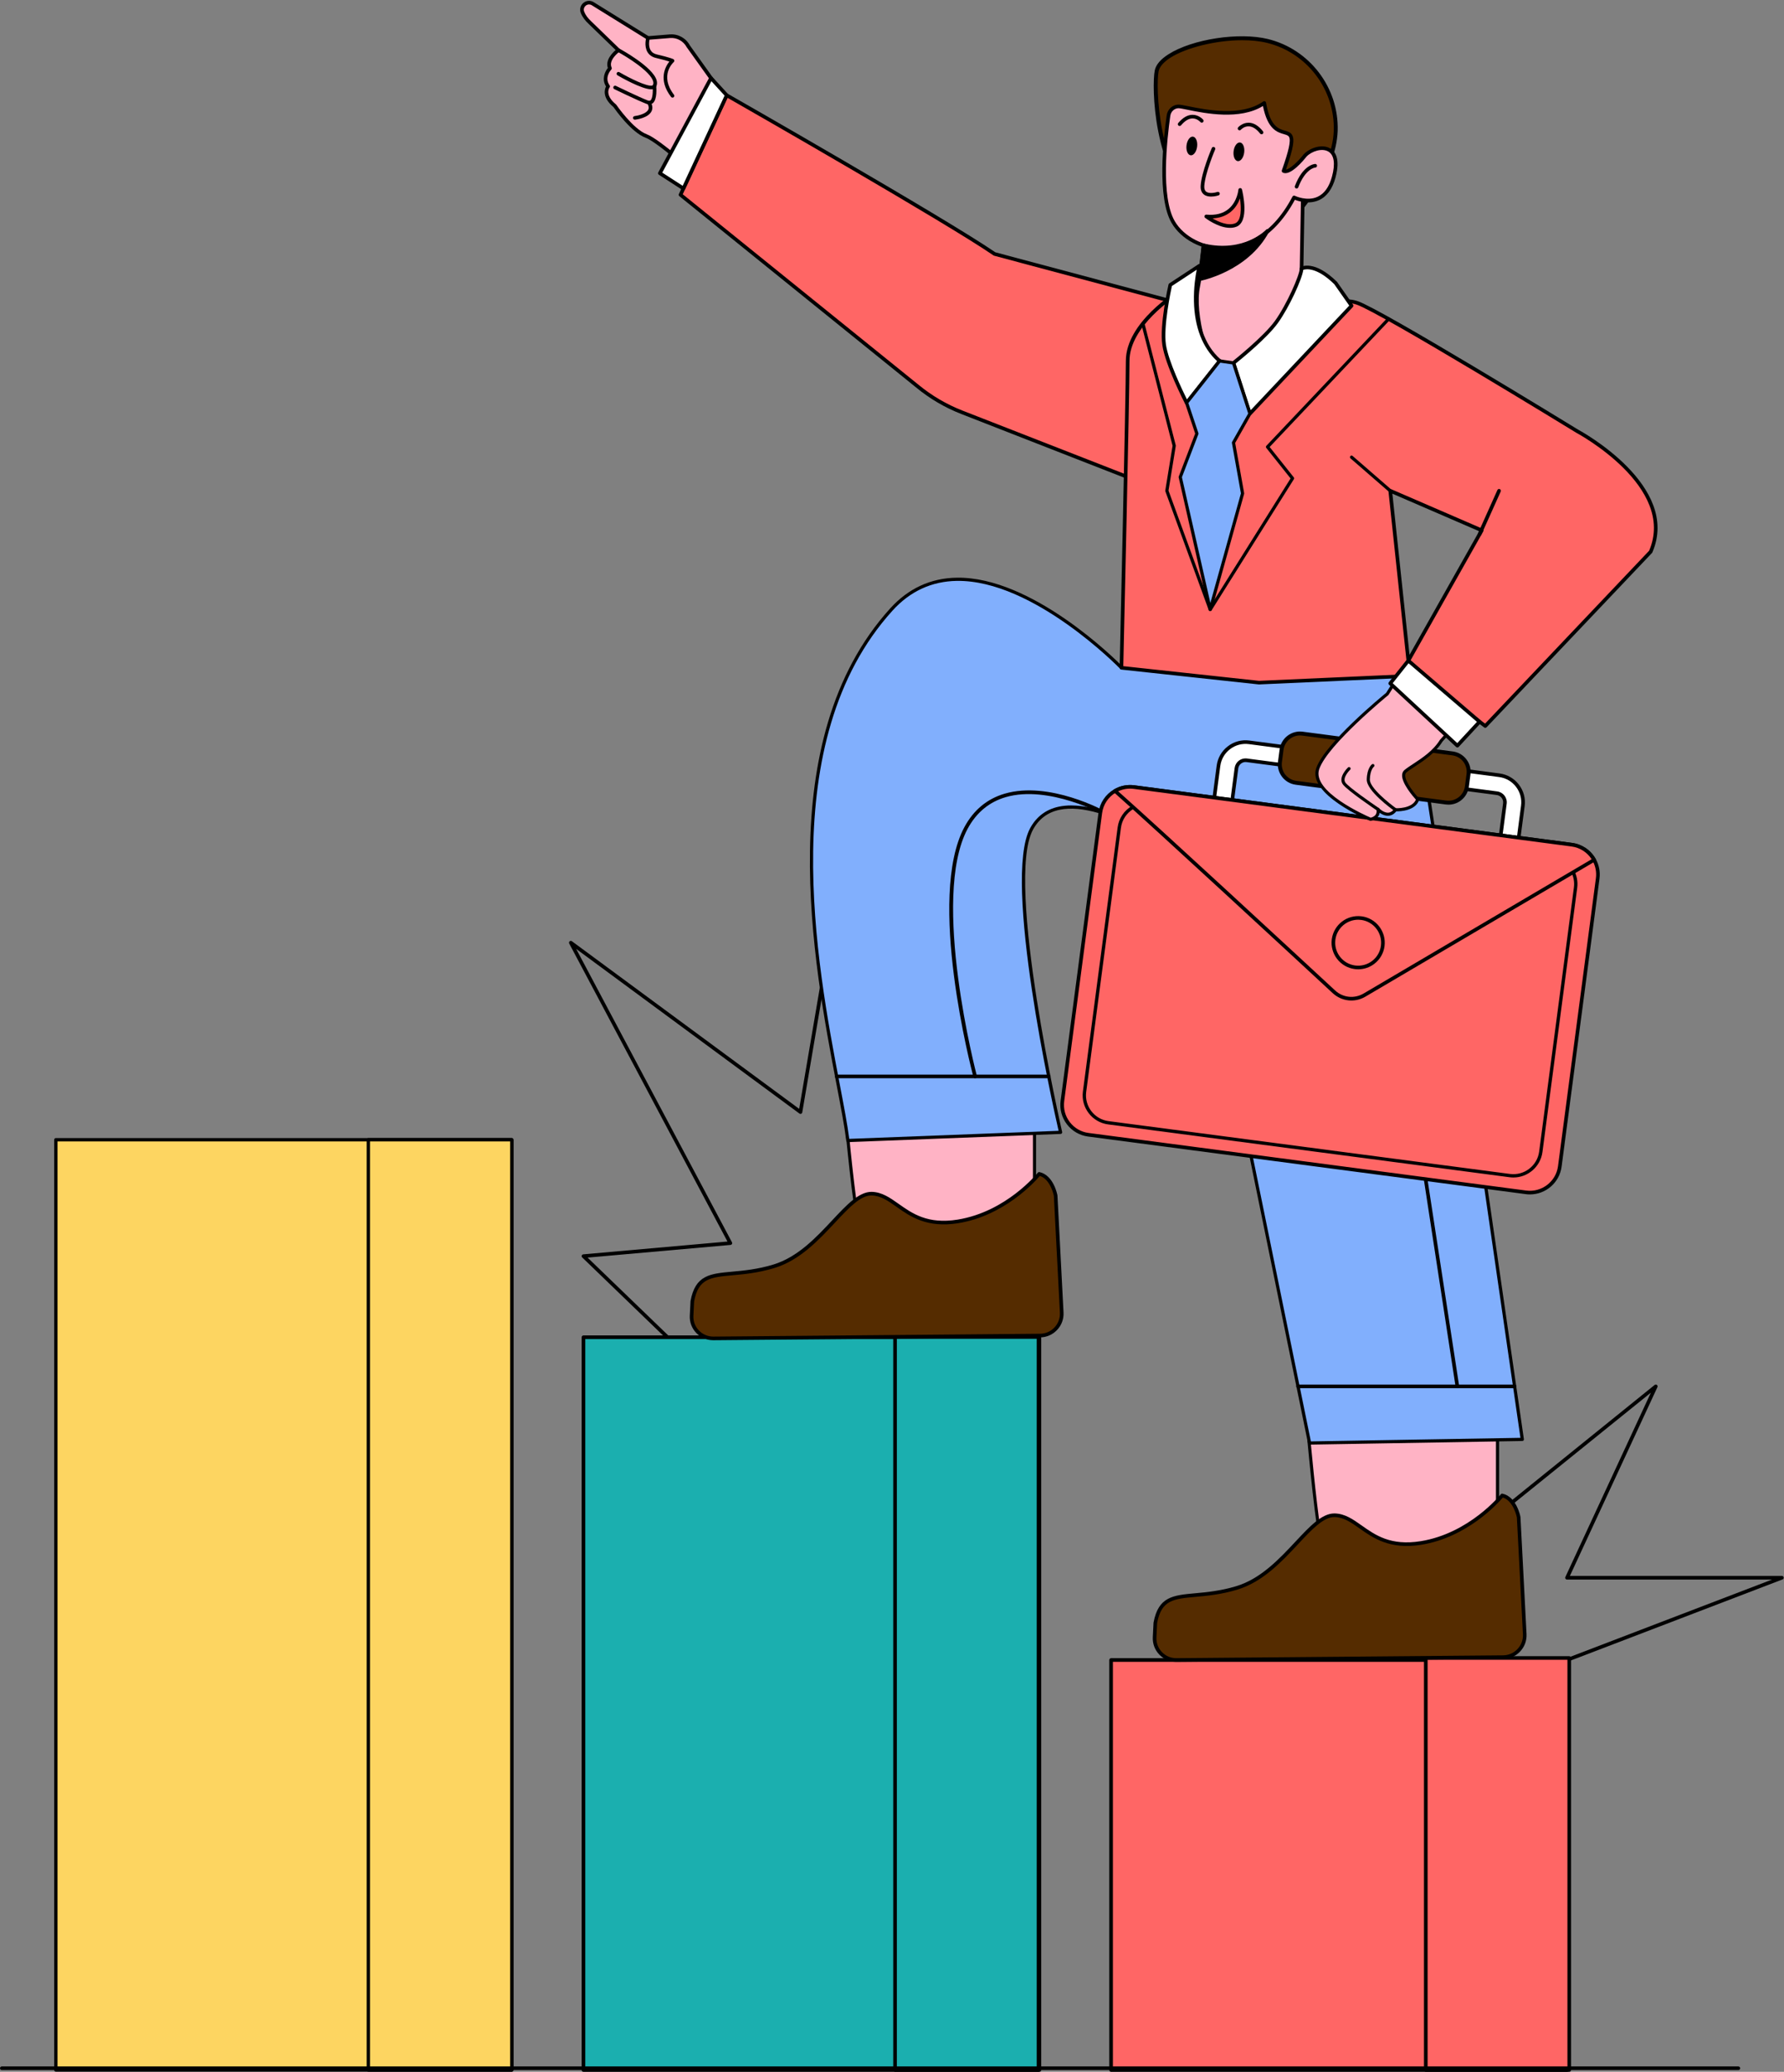 <?xml version="1.0" encoding="UTF-8"?><svg xmlns="http://www.w3.org/2000/svg" xmlns:xlink="http://www.w3.org/1999/xlink" height="500.2" preserveAspectRatio="xMidYMid meet" version="1.0" viewBox="0.0 -0.2 430.8 500.2" width="430.8" zoomAndPan="magnify"><rect x="0.0" y="-0.2" width="430.8" height="500.2" fill="#808080" stroke="none"/><g><g id="change1_44"><path d="M378.405,401.014h-60.397c-.186,0-.351-.117-.413-.292-.062-.175-.006-.37,.138-.487l81.829-66.063c.159-.127,.384-.129,.545-.005,.161,.126,.214,.345,.127,.529l-21.142,45.58h51.2c.211,0,.392,.15,.43,.358,.038,.208-.076,.413-.274,.488l-51.886,19.861c-.05,.02-.103,.029-.156,.029Zm-59.158-.876h59.077l49.598-18.985h-49.517c-.15,0-.288-.076-.369-.202-.08-.127-.091-.285-.027-.42l20.64-44.496-79.401,64.103Z"/></g><g id="change1_45"><path d="M248.335,323.37h-.002l-87.143-.279c-.113,0-.221-.044-.302-.123l-20.296-19.581c-.124-.119-.167-.299-.109-.461s.204-.275,.375-.29l34.815-3.086-38.217-71.946c-.096-.18-.054-.403,.101-.537,.155-.136,.381-.142,.546-.021l54.883,40.467,10.836-63.635c.033-.195,.194-.344,.391-.363,.2-.021,.382,.098,.451,.284l44.081,118.981c.05,.135,.031,.286-.051,.403s-.216,.187-.359,.187Zm-86.966-1.153l86.336,.276-43.294-116.857-10.682,62.725c-.026,.15-.127,.276-.268,.333-.142,.057-.302,.036-.424-.054l-53.905-39.746,37.623,70.829c.069,.13,.068,.285-.002,.414-.07,.129-.2,.215-.346,.227l-34.517,3.06,19.479,18.793Z"/></g><g><g><g id="change2_1"><path d="M268.306 400.575H378.405V499.562H268.306z" fill="#ff6665"/></g><g id="change1_14"><path d="M378.405,500h-110.099c-.242,0-.438-.197-.438-.438v-98.986c0-.241,.196-.438,.438-.438h110.099c.242,0,.438,.197,.438,.438v98.986c0,.241-.196,.438-.438,.438Zm-109.661-.876h109.223v-98.111h-109.223v98.111Z"/></g></g><g><g id="change3_2"><path d="M140.896 322.653H250.995V499.562H140.896z" fill="#1bafaf"/></g><g id="change1_28"><path d="M250.995,500h-110.099c-.242,0-.438-.196-.438-.438v-176.909c0-.242,.196-.438,.438-.438h110.099c.242,0,.438,.196,.438,.438v176.909c0,.242-.196,.438-.438,.438Zm-109.661-.876h109.223v-176.034h-109.223v176.034Z"/></g></g><g><g id="change4_1"><path d="M13.485 274.969H123.584V499.562H13.485z" fill="#fdd561"/></g><g id="change1_15"><path d="M123.584,499.963H13.485c-.221,0-.401-.18-.401-.401v-224.593c0-.221,.18-.401,.401-.401H123.584c.221,0,.401,.179,.401,.401v224.593c0,.221-.18,.401-.401,.401Zm-109.698-.802H123.183v-223.791H13.886v223.791Z"/></g></g><g><g id="change4_2"><path d="M88.943 274.969H123.584V499.562H88.943z" fill="#fdd561"/></g><g id="change1_47"><path d="M123.584,499.963h-34.641c-.221,0-.401-.18-.401-.401v-224.593c0-.221,.18-.401,.401-.401h34.641c.221,0,.401,.179,.401,.401v224.593c0,.221-.18,.401-.401,.401Zm-34.24-.802h33.839v-223.791h-33.839v223.791Z"/></g></g><g><g id="change3_1"><path d="M216.136 322.588H250.777V499.562H216.136z" fill="#1bafaf"/></g><g id="change1_25"><path d="M250.776,500h-34.641c-.242,0-.438-.197-.438-.438v-176.974c0-.241,.196-.438,.438-.438h34.641c.242,0,.438,.197,.438,.438v176.974c0,.241-.196,.438-.438,.438Zm-34.203-.876h33.765v-176.099h-33.765v176.099Z"/></g></g><g><g id="change2_8"><path d="M344.299 400.091H378.94V499.562H344.299z" fill="#ff6665"/></g><g id="change1_48"><path d="M378.94,500h-34.641c-.242,0-.438-.196-.438-.438v-99.471c0-.242,.196-.438,.438-.438h34.641c.242,0,.438,.196,.438,.438v99.471c0,.242-.196,.438-.438,.438Zm-34.203-.876h33.765v-98.596h-33.765v98.596Z"/></g></g></g><g><g><g><g id="change5_5"><path d="M319.154,371.979c-.971-1.613-3.093-24.64-3.093-24.64l45.559-1.408v30.208s-29.551,17.293-42.466-4.159Z" fill="#ffb3c5"/></g><g id="change1_8"><path d="M338.677,383.039c-7.342,0-14.841-2.558-19.844-10.867h0c-.987-1.638-2.927-22.433-3.145-24.799-.009-.103,.024-.205,.092-.282,.069-.078,.167-.124,.269-.127l45.559-1.409c.11-.003,.199,.034,.273,.105,.073,.071,.115,.168,.115,.269v30.208c0,.133-.071,.257-.186,.323-.183,.108-11.457,6.577-23.132,6.578Zm-22.205-35.338c.855,9.225,2.333,22.971,3.004,24.084h0c12.044,20.006,39.249,5.535,41.769,4.133v-29.603l-44.773,1.385Z"/></g></g><g><g id="change6_3"><path d="M362.747,360.855s-7.548,9.53-19.628,11.473-14.747-6.579-20.84-6.697c-6.093-.119-12.324,14.127-23.632,17.544-11.308,3.417-17.997-.572-19.654,8.399l-.177,3.508c-.151,3.007,2.26,5.52,5.27,5.494l78.882-.688c3.003-.026,5.379-2.55,5.223-5.549l-1.463-28.219s-.836-4.56-3.981-5.265Z" fill="#552c00"/></g><g id="change1_43"><path d="M284.038,401.013c-1.558,0-3.008-.618-4.088-1.744-1.093-1.138-1.65-2.634-1.571-4.21l.177-3.508c1.156-6.283,4.704-6.604,10.074-7.09,2.699-.245,6.059-.549,9.889-1.706,5.92-1.789,10.382-6.56,14.32-10.769,3.408-3.643,6.356-6.795,9.365-6.795,.027,0,.055,0,.083,0,2.495,.049,4.454,1.436,6.528,2.904,3.285,2.325,7.005,4.961,14.234,3.799,11.777-1.893,19.281-11.219,19.355-11.313,.104-.132,.276-.19,.439-.156,3.39,.759,4.28,5.416,4.316,5.614l1.468,28.275c.082,1.571-.467,3.067-1.546,4.213-1.077,1.145-2.537,1.783-4.11,1.797l-78.882,.687h-.051Zm38.166-34.946c-2.629,0-5.456,3.023-8.725,6.517-4.013,4.29-8.561,9.153-14.706,11.009-3.915,1.183-7.324,1.492-10.062,1.74-5.325,.482-8.257,.747-9.287,6.32l-.17,3.45c-.067,1.332,.405,2.596,1.329,3.559,.913,.953,2.139,1.475,3.456,1.475h.044l78.883-.687c1.331-.011,2.567-.552,3.48-1.521s1.378-2.237,1.309-3.567l-1.462-28.218h0s-.772-3.975-3.387-4.794c-1.246,1.46-8.646,9.63-19.717,11.411-7.574,1.216-11.626-1.648-14.877-3.95-2.047-1.448-3.814-2.699-6.04-2.743-.022,0-.044,0-.066,0Z"/></g></g></g><g><g><g id="change5_3"><path d="M177.245,26.417l-11.058-15.473c-.861-1.604-2.59-2.546-4.405-2.4l-5.294,.426L143.142,.699c-1.388-.86-3.073,.536-2.487,2.06,.297,.772,.853,1.628,1.822,2.516l6.859,6.64s-3.065,2.189-2.043,4.378c0,0-2.043,2.152-.438,4.359,0,0-1.605,2.062,1.605,4.688,0,0,4.086,5.983,7.588,7.297s15.139,12.112,15.139,12.112l6.056-18.334Z" fill="#ffb3c5"/></g><g id="change1_20"><path d="M171.189,45.188c-.109,0-.215-.041-.298-.117-.116-.108-11.614-10.755-14.996-12.023-3.454-1.295-7.32-6.773-7.76-7.408-2.743-2.273-2.154-4.251-1.796-4.969-1.092-1.753-.282-3.56,.447-4.463-.648-1.878,1.065-3.622,1.887-4.325l-6.501-6.293c-.918-.842-1.569-1.744-1.926-2.674-.335-.873-.086-1.822,.634-2.419,.721-.596,1.7-.662,2.493-.17l13.222,8.195,5.151-.415c1.985-.159,3.882,.872,4.826,2.629l11.029,15.425c.081,.113,.103,.259,.059,.392l-6.056,18.334c-.046,.142-.162,.25-.306,.287-.037,.009-.073,.014-.109,.014ZM142.246,.873c-.319,0-.605,.13-.808,.299-.339,.28-.616,.803-.375,1.43,.309,.802,.883,1.593,1.709,2.351l6.868,6.648c.093,.09,.142,.218,.132,.347-.009,.13-.076,.248-.181,.324-.027,.02-2.756,2.005-1.902,3.837,.076,.162,.044,.355-.079,.486-.073,.078-1.768,1.921-.402,3.802,.115,.158,.111,.372-.009,.526-.051,.068-1.277,1.778,1.537,4.08,.032,.027,.061,.058,.085,.092,.04,.059,4.049,5.885,7.38,7.134,3.164,1.186,12.486,9.632,14.783,11.74l5.773-17.478-10.929-15.292c-.809-1.498-2.369-2.348-4.014-2.218l-5.295,.426c-.091,.007-.186-.015-.266-.065l-13.344-8.271c-.227-.141-.453-.198-.665-.198Z"/></g></g><g id="change1_31"><path d="M157.257,21.359c-2.306,0-7.514-3.007-8.142-3.375-.209-.122-.279-.39-.156-.599,.121-.209,.39-.279,.599-.157,2.427,1.421,6.722,3.552,7.944,3.23,.073-.019,.119-.046,.137-.078,.158-.276,.183-.591,.076-.965-.693-2.417-6.433-5.956-8.586-7.115-.213-.115-.292-.381-.178-.593,.115-.213,.381-.292,.593-.178,.329,.177,8.077,4.382,9.012,7.646,.173,.604,.12,1.156-.156,1.64-.096,.167-.29,.387-.671,.489-.139,.037-.297,.054-.471,.054Z"/></g><g id="change1_32"><path d="M156.784,25.011c-.197,0-.422-.039-.675-.137-2.253-.872-7.543-3.445-7.767-3.554-.217-.106-.308-.368-.202-.585,.105-.218,.37-.306,.585-.202,.055,.027,5.482,2.666,7.701,3.525,.369,.142,.54,.062,.636-.013,.564-.432,.645-2.248,.522-3.399-.026-.24,.148-.456,.388-.482,.238-.024,.457,.147,.482,.388,.036,.333,.317,3.285-.858,4.188-.182,.139-.45,.271-.811,.271Z"/></g><g id="change1_33"><path d="M153.301,28.698c-.22,0-.409-.165-.434-.389-.027-.24,.146-.457,.386-.484,.742-.084,2.782-.525,3.286-1.537,.206-.413,.138-.902-.21-1.493-.123-.208-.053-.477,.155-.599,.207-.122,.476-.055,.599,.155,.504,.855,.584,1.639,.239,2.329-.807,1.615-3.649,1.978-3.971,2.015-.016,.002-.033,.003-.05,.003Z"/></g><g id="change1_34"><path d="M162.397,23.371c-.131,0-.261-.059-.347-.171-3.194-4.158-1.364-7.347-.41-8.544-.535-.175-1.517-.462-3.209-.855-.955-.222-1.659-.712-2.092-1.456-.859-1.48-.297-3.418-.273-3.5,.069-.233,.318-.363,.544-.295,.232,.068,.364,.312,.296,.544-.005,.016-.478,1.665,.192,2.814,.31,.533,.811,.873,1.531,1.04,3.098,.72,3.884,1.089,3.963,1.129,.13,.065,.218,.19,.238,.334,.019,.144-.034,.288-.142,.384-.145,.13-3.506,3.233,.056,7.871,.147,.192,.111,.467-.08,.614-.08,.061-.174,.091-.267,.091Z"/></g></g><g><g id="change2_7"><path d="M175.493,22.802s52.418,29.909,64.676,38.313l41.707,11.144-4.523,44.69-45.092-17.612c-3.89-1.519-7.514-3.647-10.736-6.303l-57.197-46.206,11.164-24.026Z" fill="#ff6665"/></g><g id="change1_18"><path d="M277.354,117.386c-.054,0-.108-.01-.159-.03l-45.092-17.613c-3.938-1.538-7.591-3.682-10.855-6.372l-57.193-46.203c-.156-.126-.207-.342-.122-.525l11.164-24.026c.051-.111,.147-.195,.264-.233,.114-.037,.242-.024,.35,.037,.523,.299,52.396,29.913,64.644,38.29l41.635,11.125c.208,.055,.344,.253,.322,.466l-4.522,44.69c-.014,.136-.091,.258-.207,.329-.07,.042-.149,.064-.228,.064ZM164.87,46.702l56.931,45.991c3.196,2.634,6.769,4.731,10.621,6.235l44.556,17.403,4.427-43.746-41.348-11.048c-.048-.013-.093-.034-.134-.062-11.529-7.904-59.272-35.223-64.233-38.058l-10.819,23.285Z"/></g></g><g><g><g id="change5_2"><path d="M207.346,294.336c-.971-1.613-3.093-24.64-3.093-24.64l45.559-1.408v30.208s-29.551,17.293-42.466-4.159Z" fill="#ffb3c5"/></g><g id="change1_6"><path d="M226.869,305.396c-7.342,0-14.841-2.558-19.844-10.867-.987-1.639-2.927-22.434-3.145-24.8-.009-.103,.024-.205,.092-.283,.069-.077,.167-.123,.269-.127l45.559-1.408c.132-.004,.2,.035,.273,.106,.073,.071,.115,.168,.115,.269v30.208c0,.133-.071,.257-.186,.324-.183,.107-11.457,6.577-23.132,6.578Zm-22.205-35.338c.855,9.225,2.333,22.971,3.004,24.085h0c12.045,20.006,39.249,5.534,41.769,4.133v-29.602l-44.773,1.384Z"/></g></g><g><g id="change6_4"><path d="M250.939,283.211s-7.548,9.53-19.628,11.473c-12.081,1.942-14.747-6.579-20.84-6.697-6.093-.119-12.324,14.127-23.632,17.544s-17.997-.572-19.654,8.399l-.177,3.508c-.151,3.007,2.26,5.52,5.27,5.494l78.882-.688c3.003-.026,5.379-2.55,5.223-5.549l-1.463-28.219s-.836-4.56-3.981-5.265Z" fill="#552c00"/></g><g id="change1_30"><path d="M172.23,323.37c-1.558,0-3.008-.618-4.088-1.744-1.093-1.138-1.65-2.634-1.571-4.21l.177-3.508c1.156-6.283,4.704-6.604,10.075-7.09,2.699-.245,6.058-.549,9.888-1.705,5.92-1.789,10.382-6.56,14.32-10.769,3.44-3.677,6.401-6.817,9.448-6.794,2.494,.049,4.454,1.436,6.528,2.904,3.284,2.325,7.003,4.96,14.234,3.799,11.777-1.894,19.281-11.219,19.355-11.313,.104-.132,.276-.191,.439-.155,3.39,.758,4.28,5.415,4.316,5.613l1.468,28.276c.082,1.57-.467,3.066-1.545,4.211-1.078,1.146-2.538,1.785-4.11,1.798l-78.883,.687h-.051Zm38.165-34.946c-2.628,0-5.455,3.022-8.725,6.517-4.012,4.289-8.56,9.152-14.706,11.009-3.915,1.183-7.324,1.492-10.062,1.74-5.325,.482-8.257,.747-9.287,6.32l-.17,3.451c-.067,1.332,.405,2.596,1.329,3.559s2.183,1.479,3.5,1.475l78.883-.687c1.331-.012,2.568-.552,3.48-1.522,.913-.971,1.378-2.237,1.309-3.567l-1.462-28.219h0s-.772-3.975-3.387-4.792c-1.246,1.461-8.646,9.63-19.717,11.41-7.575,1.219-11.626-1.647-14.878-3.949-2.046-1.448-3.814-2.7-6.039-2.743h-.067Z"/></g></g></g><g><g><g id="change7_1"><path d="M270.806,161.022s-35.209-36.519-55.557-14.071c-34.148,37.674-13.137,106.608-10.51,128.206l51.371-1.975s-13.975-60.439-7.005-73.258c8.318-15.299,38.425,7.546,38.425,7.546l28.704,140.721,51.368-.876-19.263-133.09-7.869-51.245-69.664-1.959Z" fill="#81affd"/></g><g id="change1_13"><path d="M316.235,348.579c-.184,0-.342-.129-.379-.31l-28.674-140.577c-1.644-1.221-20.233-14.765-31.371-12.372-2.826,.608-4.968,2.219-6.365,4.789-6.82,12.545,6.903,72.383,7.042,72.986,.026,.112,0,.23-.07,.322s-.177,.147-.292,.152l-51.372,1.975c-.211,.002-.374-.14-.398-.34-.418-3.437-1.319-8.16-2.363-13.628-5.54-29.037-15.852-83.086,12.971-114.884,4.375-4.827,9.781-7.324,16.067-7.42,18.159-.283,38.261,19.667,39.943,21.368l69.509,1.955c.186,.005,.343,.143,.371,.328l7.869,51.245,19.264,133.093c.015,.11-.016,.221-.089,.306-.072,.085-.176,.134-.287,.136l-51.368,.876h-.007Zm-57.549-154.318c11.927,0,28.328,12.332,29.079,12.902,.075,.057,.127,.139,.145,.231l28.639,140.406,50.608-.862-19.201-132.656-7.82-50.923-69.342-1.95c-.101-.003-.197-.045-.268-.118-.207-.215-20.979-21.522-39.486-21.246-6.063,.094-11.279,2.505-15.505,7.166-28.564,31.514-18.299,85.316-12.783,114.22,1.011,5.298,1.888,9.897,2.326,13.326l50.551-1.944c-1.371-6.01-13.581-60.718-6.863-73.074,1.509-2.777,3.825-4.518,6.882-5.176,.968-.208,1.985-.304,3.037-.304Z"/></g></g><g id="change1_3"><path d="M289.271,216.387c-.173,0-.329-.116-.375-.29l-5.725-22.204c-.053-.207,.071-.418,.278-.471,.211-.05,.418,.071,.471,.278l5.725,22.204c.053,.207-.071,.418-.278,.471-.032,.008-.065,.012-.097,.012Z"/></g></g><g><g id="change2_2"><path d="M380.875,103.913s-47.352-29.03-53.141-30.984c-2.931-.99-6.249-.136-8.813,.947l-34.06-3.706s-12.551,7.556-12.551,16.777-1.503,74.076-1.503,74.076l33.17,3.587,36.494-1.628-.182-1.714,18.378,13.817,39.94-42.081c6.939-16.054-17.732-29.09-17.732-29.09Zm-40.796,55.39l-4.366-41.016,22.101,9.56-17.735,31.456Z" fill="#ff6665"/></g><g id="change1_22"><path d="M358.666,175.521c-.092,0-.185-.029-.263-.088l-17.573-13.212,.076,.714c.013,.12-.025,.24-.103,.331s-.192,.146-.312,.152l-36.494,1.628-33.237-3.589c-.226-.024-.396-.218-.39-.445,.015-.649,1.502-64.955,1.502-74.066,0-9.361,12.242-16.838,12.763-17.151,.082-.049,.179-.071,.273-.06l33.948,3.693c3.434-1.43,6.549-1.746,9.018-.914,5.759,1.944,51.127,29.737,53.218,31.019,.693,.372,24.869,13.557,17.916,29.643-.021,.047-.05,.09-.085,.127l-39.94,42.081c-.086,.09-.201,.136-.317,.136Zm-18.377-14.691c.093,0,.186,.029,.263,.088l18.066,13.582,39.618-41.742c6.594-15.465-17.322-28.33-17.565-28.459l-.024-.014c-.474-.29-47.375-29.026-53.053-30.943-2.887-.976-6.218-.029-8.503,.935-.068,.029-.145,.041-.217,.032l-33.91-3.69c-1.29,.812-12.216,7.941-12.216,16.326,0,8.743-1.368,68.194-1.495,73.685l32.771,3.544,35.963-1.609-.133-1.252c-.018-.173,.068-.341,.22-.427,.067-.038,.141-.057,.215-.057Zm58.318-27.827h0Zm-58.527,26.737c-.029,0-.059-.003-.088-.009-.186-.038-.327-.193-.347-.382l-4.367-41.016c-.016-.154,.05-.306,.176-.398,.125-.092,.291-.111,.433-.049l22.102,9.56c.114,.049,.202,.145,.241,.262s.027,.246-.033,.354l-17.735,31.456c-.079,.139-.226,.223-.381,.223Zm-3.853-40.754l4.143,38.912,16.825-29.842-20.968-9.069Z"/></g></g><g><g id="change6_1"><path d="M312.12,52.502s10.102-10.574,10.428-21.148-6.994-19.343-16.467-21.664-25.672,1.805-26.767,7.221,.38,47.197,32.806,35.591Z" fill="#552c00"/></g><g id="change1_35"><path d="M301.648,55.006c-4.807,0-8.963-1.498-12.421-4.49-10.819-9.361-11.13-29.985-10.379-33.699,.279-1.38,1.393-2.697,3.31-3.914,5.79-3.676,17.021-5.392,24.035-3.676,10.072,2.468,17.15,11.779,16.83,22.14-.328,10.634-10.142,21.025-10.559,21.462-.051,.053-.114,.094-.184,.119-3.832,1.372-7.381,2.057-10.632,2.057Zm-1.661-45.499c-6.428,0-13.583,1.826-17.319,4.198-1.666,1.058-2.664,2.199-2.887,3.3-.703,3.478-.272,23.846,10.068,32.792,5.497,4.755,12.9,5.527,22.003,2.296,.923-.997,9.92-10.965,10.222-20.754,.306-9.916-6.468-18.827-16.106-21.188-1.814-.445-3.858-.644-5.981-.644Zm12.133,42.995h0Z"/></g></g><g><g><g id="change5_6"><path d="M314.636,45.232l-.429,24.947c-2.095,4.867-6.97,11.417-13.234,16.013-3.801,2.789-9.222,.784-10.408-3.778-1.484-5.711-1.908-10.094-1.231-13.469,.966-4.816,1.55-12.988,1.55-12.988l23.752-10.725Z" fill="#ffb3c5"/></g><g id="change1_9"><path d="M297.106,87.914c-.802,0-1.614-.139-2.409-.422-2.252-.801-3.955-2.658-4.555-4.968-1.51-5.815-1.915-10.285-1.236-13.664,.95-4.734,1.537-12.852,1.542-12.933,.012-.16,.11-.301,.257-.368l23.752-10.725c.138-.062,.297-.05,.421,.033,.126,.082,.2,.223,.198,.373l-.429,24.947c0,.057-.013,.113-.036,.165-1.851,4.301-6.465,11.122-13.376,16.193-1.233,.904-2.664,1.369-4.127,1.369Zm-5.804-31.665c-.109,1.438-.674,8.478-1.537,12.782-.652,3.248-.251,7.589,1.226,13.273,.527,2.028,2.022,3.659,4,4.363,1.968,.7,4.054,.398,5.725-.828,6.727-4.936,11.226-11.551,13.056-15.755l.416-24.169-22.885,10.334Z"/></g></g><g><g><g id="change5_4"><path d="M284.471,25.494c-1.187,.077-2.131,1.027-2.3,2.205-.859,5.991-2.338,19.751,1.122,25.707,4.488,7.726,20.2,11.233,29.201-5.934,0,0,7.267,3.588,9.576-4.917,2.31-8.505-4.36-7.852-6.878-5.261,0,0-3.651,4.66-5.238,3.775,5.56-15.696-2.42-3.329-4.664-16.408-6.959,4.919-18.997,.715-20.819,.833Z" fill="#ffb3c5"/></g><g id="change1_29"><path d="M295.383,60.233c-5.177,0-10.157-2.628-12.469-6.608-3.549-6.112-2.005-20.211-1.177-25.989,.201-1.405,1.338-2.49,2.705-2.579,.45-.023,1.307,.144,2.597,.405,4.124,.838,12.709,2.581,17.998-1.159,.124-.086,.282-.103,.421-.047,.139,.058,.239,.182,.264,.33,.982,5.73,3.038,6.322,4.539,6.753,.74,.213,1.439,.415,1.813,1.14,.493,.96,.404,2.695-1.54,8.262,1.054-.13,3.098-2.166,4.315-3.719,1.53-1.577,4.418-2.498,6.328-1.408,1.277,.728,2.542,2.543,1.316,7.054-.751,2.764-2.094,4.6-3.994,5.456-2.362,1.068-4.86,.285-5.808-.091-5.6,10.402-13.024,12.11-16.977,12.196-.11,.003-.221,.004-.33,.004Zm-10.912-34.739l.028,.437c-.955,.062-1.751,.832-1.894,1.829-.816,5.688-2.345,19.551,1.067,25.426,2.206,3.798,7.081,6.28,12.022,6.168,3.806-.083,10.999-1.762,16.412-12.086,.11-.21,.369-.293,.581-.19,.029,.015,2.908,1.398,5.457,.245,1.647-.745,2.825-2.388,3.503-4.884,.841-3.099,.521-5.252-.905-6.065-1.535-.875-3.992-.058-5.236,1.223-.617,.792-3.948,4.873-5.765,3.853-.186-.104-.271-.327-.2-.528,1.684-4.752,2.208-7.157,1.753-8.042-.191-.371-.589-.501-1.276-.699-1.568-.451-3.909-1.125-5.039-6.791-5.613,3.469-14.009,1.764-18.115,.93-1.088-.221-2.027-.416-2.366-.389l-.028-.437Z"/></g></g><g id="change1_49"><path d="M292.455,47.263c-.595,0-1.23-.115-1.718-.488-.588-.45-.857-1.166-.799-2.13,.194-3.247,2.586-8.871,2.687-9.108,.095-.221,.355-.326,.575-.23,.222,.095,.326,.352,.231,.575-.025,.057-2.434,5.721-2.619,8.816-.039,.664,.109,1.115,.457,1.381,.72,.554,2.196,.234,2.703,.064,.229-.077,.477,.047,.554,.276,.077,.229-.046,.477-.275,.554-.056,.019-.879,.29-1.795,.29Z"/></g><g id="change1_50"><ellipse cx="299.17" cy="36.45" rx="2.268" ry="1.289" transform="rotate(-82.937 299.17 36.45)"/></g><g id="change1_51"><ellipse cx="287.8" cy="35.042" rx="2.268" ry="1.289" transform="rotate(-82.937 287.8 35.042)"/></g><g id="change1_52"><path d="M304.641,32.216c-.128,0-.257-.056-.343-.165-.897-1.129-1.816-1.716-2.731-1.746-1.163-.044-1.91,.807-1.918,.816-.162,.179-.437,.194-.617,.032-.179-.161-.195-.437-.034-.616,.041-.046,1.007-1.108,2.495-1.108,.03,0,.06,0,.09,.001,1.189,.034,2.333,.733,3.401,2.077,.15,.189,.119,.465-.07,.615-.081,.064-.177,.095-.273,.095Z"/></g><g id="change1_53"><path d="M284.86,30.217c-.1,0-.2-.034-.282-.103-.185-.156-.209-.432-.053-.617,1.106-1.313,2.27-1.979,3.46-1.98h0c1.539,0,2.51,1.132,2.551,1.18,.156,.185,.133,.461-.052,.617-.183,.155-.459,.133-.616-.051h0c-.008-.009-.759-.87-1.883-.87h-.01c-.916,.004-1.851,.566-2.78,1.669-.087,.103-.21,.156-.335,.156Z"/></g><g id="change1_54"><path d="M313.096,45.316c-.052,0-.104-.009-.156-.029-.226-.086-.339-.339-.254-.565,1.988-5.232,4.818-5.339,4.942-5.339h.003c.241,.019,.422,.23,.402,.471-.019,.238-.226,.425-.461,.402-.077,.006-2.36,.281-4.068,4.777-.067,.175-.233,.282-.41,.282Z"/></g><g><g id="change2_4"><path d="M299.482,45.65s-.554,7.096-8.191,6.407c0,0,4.134,3.18,7.089,2.086s1.102-8.493,1.102-8.493Z" fill="#ff6665"/></g><g id="change1_4"><path d="M297.018,54.809c-2.829,0-5.844-2.29-5.994-2.405-.154-.119-.211-.325-.14-.506,.071-.18,.237-.297,.446-.276,2.234,.203,4.039-.269,5.375-1.399,2.097-1.771,2.338-4.579,2.34-4.607,.017-.213,.186-.383,.399-.401,.227-.026,.41,.121,.461,.329,.199,.796,1.856,7.814-1.374,9.009-.486,.18-.996,.257-1.513,.257Zm-4.21-2.279c1.391,.814,3.673,1.852,5.419,1.203,1.59-.589,1.537-3.682,1.205-6.016-.373,1.009-1.026,2.214-2.162,3.174-1.189,1.005-2.686,1.553-4.463,1.639Z"/></g></g></g><g id="change1_27"><path d="M290.626,59.041l-.981,8.165s11.323-2.045,16.436-11.668c0,0-5.315,5.834-15.454,3.503Z"/><path d="M289.645,67.644c-.11,0-.218-.042-.3-.119-.101-.095-.151-.233-.134-.371l.981-8.165c.015-.124,.081-.235,.183-.306,.101-.071,.227-.097,.35-.068,9.747,2.241,14.982-3.315,15.033-3.372,.149-.163,.397-.189,.575-.062,.18,.127,.238,.368,.134,.563-5.153,9.698-16.629,11.872-16.744,11.893-.026,.005-.052,.007-.078,.007Zm1.358-8.071l-.849,7.072c2.139-.523,9.628-2.752,14.21-9.165-2.392,1.552-6.868,3.446-13.361,2.093Z"/></g></g><g><g id="change8_4"><path d="M314.303,64.649s2.885-1.754,8.246,3.499l3.829,5.472-24.548,26.049-3.966-12.245s7.5-5.924,10.346-9.864,6.064-11.165,6.094-12.912Z" fill="#fff"/></g><g id="change1_19"><path d="M301.829,100.107c-.032,0-.064-.003-.096-.011-.151-.034-.273-.145-.321-.292l-3.966-12.245c-.056-.174,.002-.365,.145-.479,.074-.059,7.484-5.931,10.262-9.776,2.883-3.992,5.984-11.107,6.011-12.663,.003-.15,.082-.288,.21-.366,.127-.079,3.239-1.869,8.779,3.561l3.882,5.534c.119,.17,.102,.4-.04,.551l-24.548,26.049c-.084,.089-.2,.138-.319,.138Zm-3.456-12.529l3.645,11.253,23.797-25.252-3.626-5.18c-4.203-4.11-6.778-3.682-7.472-3.451-.304,2.267-3.4,9.057-6.153,12.869-2.596,3.594-8.865,8.699-10.191,9.761Z"/></g></g><g><g id="change8_5"><path d="M294.517,86.946l-7.98,10.097s-4.727-9.194-5.428-14.009c-.701-4.816,1.488-14.447,1.488-14.447l7.048-4.628s-4.004,15.299,4.872,22.988Z" fill="#fff"/></g><g id="change1_46"><path d="M286.538,97.481c-.014,0-.028,0-.043-.002-.148-.014-.279-.103-.346-.236-.195-.378-4.77-9.314-5.472-14.147-.705-4.841,1.404-14.21,1.495-14.607,.025-.11,.091-.207,.186-.269l7.047-4.628c.15-.099,.347-.095,.496,.01,.147,.106,.214,.291,.168,.466-.039,.15-3.828,15.127,4.735,22.547,.177,.153,.202,.419,.057,.602l-7.98,10.097c-.084,.106-.21,.166-.344,.166Zm-3.551-28.626c-.286,1.31-2.074,9.784-1.443,14.116,.579,3.982,4.022,11.137,5.077,13.262l7.297-9.234c-3.526-3.237-5.462-8.212-5.602-14.42-.076-3.34,.374-6.189,.668-7.662l-5.997,3.938Z"/></g></g><g><g id="change7_2"><path d="M294.517 86.946L286.538 97.043 289.021 104.485 285.005 114.993 292.239 146.952 300.056 118.933 297.863 106.674 301.829 99.67 297.863 87.425 294.517 86.946z" fill="#81affd"/></g><g id="change1_7"><path d="M292.239,147.338h-.009c-.177-.004-.328-.128-.368-.301l-7.234-31.959c-.017-.074-.011-.152,.016-.224l3.966-10.378-2.44-7.311c-.041-.124-.017-.26,.063-.362l7.98-10.097c.086-.108,.22-.163,.358-.143l3.346,.478c.146,.021,.268,.123,.313,.263l3.966,12.245c.033,.103,.022,.215-.031,.31l-3.897,6.883,2.168,12.121c.01,.057,.008,.116-.008,.172l-7.816,28.019c-.047,.168-.199,.283-.373,.283Zm-6.831-32.317l6.87,30.351,7.381-26.458-2.177-12.172c-.016-.088,0-.18,.044-.259l3.883-6.857-3.839-11.853-2.887-.413-7.713,9.758,2.417,7.245c.028,.085,.027,.177-.006,.26l-3.974,10.398Z"/></g></g><g id="change1_36"><path d="M292.239,147.339c-.014,0-.027,0-.041-.003-.146-.015-.272-.113-.322-.252l-10.465-28.665c-.022-.062-.029-.129-.018-.195l1.758-10.803-7.536-29.374c-.053-.207,.072-.418,.279-.471,.205-.052,.418,.072,.47,.278l7.556,29.453c.014,.052,.015,.106,.007,.158l-1.755,10.782,10.16,27.829,19.315-30.766-5.869-7.375c-.12-.15-.11-.367,.022-.507l29.241-30.885c.147-.155,.391-.161,.546-.015,.155,.147,.162,.392,.015,.547l-29.01,30.641,5.831,7.326c.102,.128,.112,.307,.025,.446l-19.88,31.667c-.071,.113-.195,.181-.327,.181Z"/></g><g id="change1_37"><path d="M335.712,118.673c-.09,0-.18-.031-.254-.095l-9.335-8.109c-.161-.14-.178-.384-.038-.546,.139-.161,.384-.179,.546-.038l9.335,8.109c.161,.14,.178,.384,.038,.546-.076,.088-.184,.133-.292,.133Z"/></g><g><g id="change8_2"><path d="M175.493 22.802L171.699 18.658 159.35 41.627 165.04 45.3 175.493 22.802z" fill="#fff"/></g><g id="change1_26"><path d="M165.04,45.738c-.083,0-.166-.024-.238-.07l-5.691-3.673c-.192-.124-.256-.374-.148-.575l12.35-22.969c.068-.125,.191-.209,.332-.227,.14-.015,.281,.034,.377,.139l3.794,4.144c.119,.13,.148,.319,.074,.48l-10.453,22.498c-.053,.115-.154,.201-.275,.236-.04,.012-.08,.017-.121,.017Zm-5.113-4.26l4.929,3.181,10.118-21.777-3.181-3.474-11.866,22.07Z"/></g></g><g id="change1_38"><path d="M351.924,334.951c-.212,0-.398-.155-.432-.371l-20.974-136.909c-.037-.239,.127-.463,.366-.499,.245-.035,.463,.127,.499,.366l20.974,136.908c.037,.239-.127,.463-.366,.499-.023,.003-.045,.005-.068,.005Z"/></g><g id="change1_39"><path d="M365.75,334.951h-52.306c-.242,0-.438-.196-.438-.438s.196-.438,.438-.438h52.306c.242,0,.438,.196,.438,.438s-.196,.438-.438,.438Z"/></g><g id="change1_40"><path d="M253.261,260.119h-51.235c-.242,0-.438-.196-.438-.438s.196-.438,.438-.438h51.235c.242,0,.438,.196,.438,.438s-.196,.438-.438,.438Z"/></g><g id="change1_41"><path d="M235.471,260.119c-.194,0-.371-.13-.423-.326-.467-1.76-11.321-43.299-2.151-60.329,2.208-4.1,5.474-6.808,9.708-8.047,10.776-3.151,24.024,4.111,24.583,4.422,.211,.118,.287,.384,.169,.596-.117,.21-.382,.288-.595,.17-.133-.074-13.49-7.397-23.914-4.345-3.999,1.171-7.088,3.735-9.18,7.62-9.007,16.728,2.113,59.262,2.227,59.69,.062,.233-.077,.473-.311,.535-.038,.01-.075,.015-.112,.015Z"/></g><g><g><g id="change8_1"><path d="M364.272,203.932c-1.199-.158-2.042-1.257-1.885-2.456l1.011-7.684c.159-1.211-.695-2.324-1.906-2.484l-60.43-7.951c-1.211-.159-2.324,.695-2.484,1.906l-1.011,7.684c-.158,1.199-1.257,2.042-2.456,1.885s-2.042-1.257-1.885-2.456l1.011-7.684c.474-3.604,3.791-6.15,7.395-5.676l60.43,7.951c3.604,.474,6.15,3.791,5.676,7.395l-1.011,7.684c-.158,1.199-1.257,2.042-2.456,1.885Z" fill="#fff"/></g><g id="change1_2"><path d="M364.56,204.389c-.114,0-.228-.007-.345-.023-.696-.091-1.314-.448-1.741-1.005-.428-.557-.612-1.247-.521-1.942l1.011-7.684c.128-.971-.558-1.865-1.529-1.992l-60.43-7.951c-.965-.13-1.865,.558-1.992,1.529l-1.011,7.685c-.19,1.436-1.507,2.451-2.947,2.261-.696-.091-1.314-.448-1.741-1.005-.428-.557-.612-1.247-.521-1.942l1.011-7.684c.245-1.859,1.201-3.513,2.692-4.657,1.491-1.144,3.334-1.643,5.195-1.395l60.43,7.95c1.859,.245,3.513,1.201,4.657,2.691,1.144,1.491,1.64,3.336,1.395,5.195l-1.011,7.684c-.174,1.32-1.306,2.284-2.603,2.284Zm-63.79-21.488c.116,0,.233,.008,.351,.023l60.43,7.951c1.449,.19,2.473,1.525,2.283,2.974l-1.011,7.685c-.062,.464,.062,.923,.346,1.295,.285,.371,.697,.609,1.161,.67,.961,.124,1.838-.551,1.964-1.508l1.011-7.684c.215-1.627-.219-3.242-1.221-4.548s-2.45-2.142-4.077-2.357l-60.43-7.95c-1.623-.213-3.242,.22-4.548,1.222-1.306,1.002-2.142,2.45-2.356,4.077l-1.011,7.685c-.062,.464,.062,.923,.346,1.295,.285,.371,.697,.609,1.161,.67,.966,.125,1.839-.551,1.964-1.508l1.011-7.684c.092-.701,.453-1.325,1.016-1.757,.468-.36,1.03-.549,1.609-.549Z"/></g></g><g><g id="change2_6"><path d="M385.81,211.888l-9.146,69.518c-.524,3.985-4.178,6.789-8.163,6.265l-105.693-13.906c-3.976-.523-6.78-4.177-6.256-8.162l9.146-69.518c.305-2.318,1.671-4.24,3.554-5.335,1.339-.778,2.941-1.141,4.599-.923l105.693,13.906c2.37,.312,4.32,1.734,5.409,3.661,.735,1.324,1.07,2.878,.857,4.493Z" fill="#ff6665"/></g><g id="change1_17"><path d="M369.454,288.171c-.333,0-.671-.022-1.012-.067l-105.692-13.906c-2.039-.268-3.852-1.316-5.106-2.95-1.254-1.634-1.796-3.66-1.527-5.702l9.147-69.519c.314-2.385,1.688-4.447,3.768-5.656,1.486-.864,3.171-1.203,4.876-.978l105.693,13.906c2.431,.32,4.52,1.734,5.732,3.88,.814,1.463,1.128,3.11,.911,4.765h0l-9.147,69.519c-.51,3.877-3.832,6.708-7.643,6.708Zm-96.564-97.97c-1.197,0-2.363,.315-3.418,.927-1.844,1.071-3.062,2.899-3.341,5.013l-9.147,69.518c-.238,1.811,.243,3.607,1.354,5.056,1.111,1.448,2.718,2.378,4.526,2.615l105.692,13.906c3.732,.488,7.181-2.149,7.673-5.888l9.147-69.519c.192-1.468-.086-2.928-.806-4.224-1.074-1.902-2.928-3.156-5.083-3.44l-105.693-13.906c-.302-.04-.604-.059-.904-.059Zm112.92,21.686h0Z"/></g></g><g><g id="change2_5"><path d="M380.465,214.11l-8.39,63.769c-.481,3.655-3.833,6.228-7.488,5.747l-96.951-12.756c-3.647-.48-6.22-3.832-5.739-7.487l8.39-63.769c.28-2.126,1.532-3.889,3.26-4.893,1.228-.713,2.698-1.047,4.219-.846l96.951,12.756c2.174,.286,3.963,1.591,4.962,3.359,.675,1.215,.981,2.64,.786,4.122Z" fill="#ff6665"/></g><g id="change1_16"><path d="M365.462,284.084c-.306,0-.616-.02-.927-.061l-96.951-12.756c-3.864-.508-6.593-4.068-6.085-7.937l8.39-63.769c.287-2.188,1.548-4.079,3.456-5.188,1.364-.793,2.911-1.104,4.473-.897l96.951,12.756c2.23,.293,4.146,1.59,5.259,3.558,.746,1.345,1.035,2.855,.835,4.371l-8.39,63.769c-.469,3.557-3.516,6.154-7.011,6.154Zm-88.579-89.867c-1.098,0-2.168,.288-3.135,.85-1.692,.983-2.81,2.659-3.065,4.599l-8.39,63.769c-.451,3.43,1.969,6.587,5.394,7.037l96.951,12.756c3.428,.445,6.586-1.971,7.038-5.402l8.39-63.769h0c.177-1.345-.079-2.684-.74-3.874-.986-1.744-2.686-2.895-4.663-3.156l-96.951-12.756c-.278-.036-.555-.054-.83-.054Z"/></g></g><g><g id="change2_9"><path d="M384.953,207.395l-55.46,32.654c-2.366,1.393-5.364,1.071-7.378-.795-10.445-9.676-42.077-38.942-52.862-48.504,1.339-.778,2.941-1.141,4.599-.923l105.693,13.906c2.37,.312,4.32,1.734,5.409,3.661Z" fill="#ff6665"/></g><g id="change1_10"><path d="M326.328,241.356c-1.63,0-3.242-.605-4.511-1.781-9.656-8.946-42.008-38.881-52.854-48.498-.105-.093-.159-.231-.145-.371,.014-.139,.094-.264,.215-.335,1.486-.864,3.171-1.203,4.876-.978l105.693,13.906c2.431,.32,4.52,1.734,5.732,3.88,.118,.208,.047,.471-.158,.592l-55.46,32.654c-1.06,.624-2.228,.93-3.387,.93Zm-56.312-50.512c11.29,10.045,42.873,39.269,52.395,48.089,1.885,1.747,4.642,2.043,6.859,.739l55.079-32.429c-1.099-1.698-2.848-2.81-4.863-3.075l-105.693-13.906c-1.302-.171-2.599,.029-3.778,.583Z"/></g></g><g><g id="change2_3"><circle cx="327.967" cy="227.398" fill="#ff6665" r="5.985"/></g><g id="change1_24"><path d="M327.981,233.821c-.282,0-.566-.018-.851-.056-3.511-.462-5.991-3.694-5.53-7.205,.462-3.511,3.691-5.989,7.206-5.53,3.51,.462,5.991,3.694,5.529,7.205h0c-.223,1.701-1.096,3.213-2.457,4.257-1.133,.87-2.492,1.329-3.897,1.329Zm-.016-11.971c-2.741,0-5.13,2.036-5.497,4.824-.398,3.033,1.744,5.825,4.777,6.224,1.465,.189,2.925-.198,4.101-1.1,1.175-.902,1.929-2.208,2.122-3.677,.398-3.033-1.743-5.825-4.776-6.224-.244-.032-.487-.047-.727-.047Zm5.937,6.329h0Z"/></g></g><g><g id="change6_2"><rect fill="#552c00" height="11.966" rx="5.132" ry="5.132" transform="rotate(7.495 331.86 185.248)" width="45.531" x="309.082" y="179.255"/></g><g id="change1_1"><path d="M349.782,194.069c-.218,0-.438-.014-.658-.043l-36.237-4.768c-2.715-.357-4.632-2.856-4.275-5.571l.389-2.96c.358-2.714,2.857-4.631,5.571-4.275l36.238,4.768c1.315,.173,2.484,.848,3.292,1.9,.807,1.052,1.157,2.356,.983,3.671l-.389,2.96c-.173,1.315-.847,2.484-1.9,3.292-.876,.672-1.926,1.027-3.013,1.027Zm-35.861-16.71c-1.983,0-3.713,1.474-3.979,3.492l-.389,2.96c-.288,2.195,1.262,4.216,3.456,4.505l36.238,4.768h0c1.065,.142,2.118-.143,2.968-.796,.851-.653,1.397-1.598,1.537-2.661l.389-2.96c.14-1.063-.142-2.117-.795-2.968-.653-.85-1.598-1.396-2.662-1.536l-36.237-4.768c-.177-.023-.353-.035-.527-.035Z"/></g></g></g><g><g><g id="change5_1"><path d="M334.997,167.339s-14.619,11.909-16.776,17.988c-2.157,6.079,12.729,12.277,12.729,12.277,0,0,2.197-.307,1.81-2.399,0,0,2.419,2.579,4.231,.102,0,0,4.455,.232,5.357-2.528,0,0-4.876-5.197-2.942-6.795s6.302-3.604,8.645-7.382l6.162-6.866-14.134-12.434-5.082,8.036Z" fill="#ffb3c5"/></g><g id="change1_23"><path d="M330.951,197.979c-.05,0-.098-.01-.145-.029-.621-.259-15.188-6.408-12.938-12.749,2.126-5.994,15.768-17.235,16.844-18.115l5.049-7.985c.059-.093,.156-.155,.264-.171,.102-.016,.218,.017,.301,.09l14.133,12.434c.075,.066,.121,.159,.127,.259,.006,.1-.028,.198-.096,.273l-6.162,6.866c-1.697,2.749-4.557,4.624-6.644,5.994-.817,.535-1.521,.997-2.041,1.427-.193,.159-.296,.377-.314,.664-.102,1.594,2.341,4.572,3.291,5.585,.093,.1,.126,.243,.083,.373-.876,2.681-4.609,2.801-5.533,2.792-.534,.663-1.167,1.021-1.885,1.065-.853,.05-1.612-.351-2.13-.721-.05,.338-.172,.643-.368,.915-.617,.857-1.739,1.023-1.786,1.03-.017,.002-.035,.003-.052,.003Zm9.21-38.105l-4.847,7.665c-.022,.034-.049,.065-.08,.09-.145,.118-14.563,11.912-16.659,17.823-1.924,5.424,11.118,11.202,12.418,11.762,.234-.053,.849-.232,1.191-.71,.229-.321,.299-.735,.208-1.231-.031-.164,.05-.327,.199-.402,.149-.076,.328-.044,.442,.077,.01,.011,1.081,1.126,2.211,1.056,.538-.034,1.024-.343,1.444-.918,.075-.102,.191-.162,.322-.153,.041,.004,3.95,.173,4.906-2.07-.706-.783-3.461-3.974-3.334-5.973,.031-.498,.228-.9,.585-1.195,.552-.456,1.272-.929,2.107-1.476,2.142-1.405,4.808-3.154,6.457-5.815l5.949-6.637-13.52-11.894Zm-5.164,7.465h0Z"/></g></g><g id="change1_11"><path d="M332.76,195.58c-.073,0-.145-.021-.209-.064-.294-.198-7.209-4.864-8.281-6.349-1.221-1.694,1.142-3.978,1.242-4.074,.15-.142,.387-.138,.53,.013,.143,.15,.138,.387-.012,.53-.021,.019-1.979,1.946-1.152,3.093,.824,1.144,6.12,4.839,8.091,6.166,.172,.115,.217,.348,.102,.52-.073,.107-.191,.165-.311,.165Z"/></g><g id="change1_12"><path d="M336.991,195.682c-.075,0-.15-.022-.216-.069-.696-.491-6.8-4.882-6.733-7.629,.067-2.782,1.218-3.629,1.266-3.664,.169-.119,.403-.08,.523,.089,.12,.169,.08,.403-.089,.523-.004,.003-.894,.708-.952,3.07-.048,1.991,4.616,5.727,6.416,6.999,.169,.119,.209,.353,.09,.522-.073,.103-.189,.159-.306,.159Z"/></g></g><g><g id="change8_3"><path d="M340.079 159.302L335.713 164.794 351.925 179.825 357.282 174.044 340.079 159.302z" fill="#fff"/></g><g id="change1_5"><path d="M351.925,180.262c-.11,0-.216-.041-.298-.117l-16.213-15.031c-.168-.156-.187-.414-.045-.593l4.367-5.491c.074-.093,.183-.152,.301-.163,.127-.012,.237,.026,.327,.103l17.203,14.741c.091,.078,.145,.189,.152,.307s-.035,.236-.115,.323l-5.357,5.781c-.08,.085-.189,.136-.305,.14h-.016Zm-15.618-15.514l15.595,14.458,4.75-5.126-16.513-14.15-3.832,4.818Z"/></g></g><g id="change1_42"><path d="M357.282,129.227c-.06,0-.121-.012-.18-.038-.221-.099-.319-.358-.22-.578l4.712-10.503c.098-.221,.358-.319,.579-.22s.319,.358,.22,.578l-4.712,10.503c-.073,.162-.233,.259-.399,.259Z"/></g></g></g><g id="change1_21"><path d="M419.779,499.579H.438c-.242,0-.438-.196-.438-.438s.196-.438,.438-.438H419.779c.242,0,.438,.196,.438,.438s-.196,.438-.438,.438Z"/></g></svg>